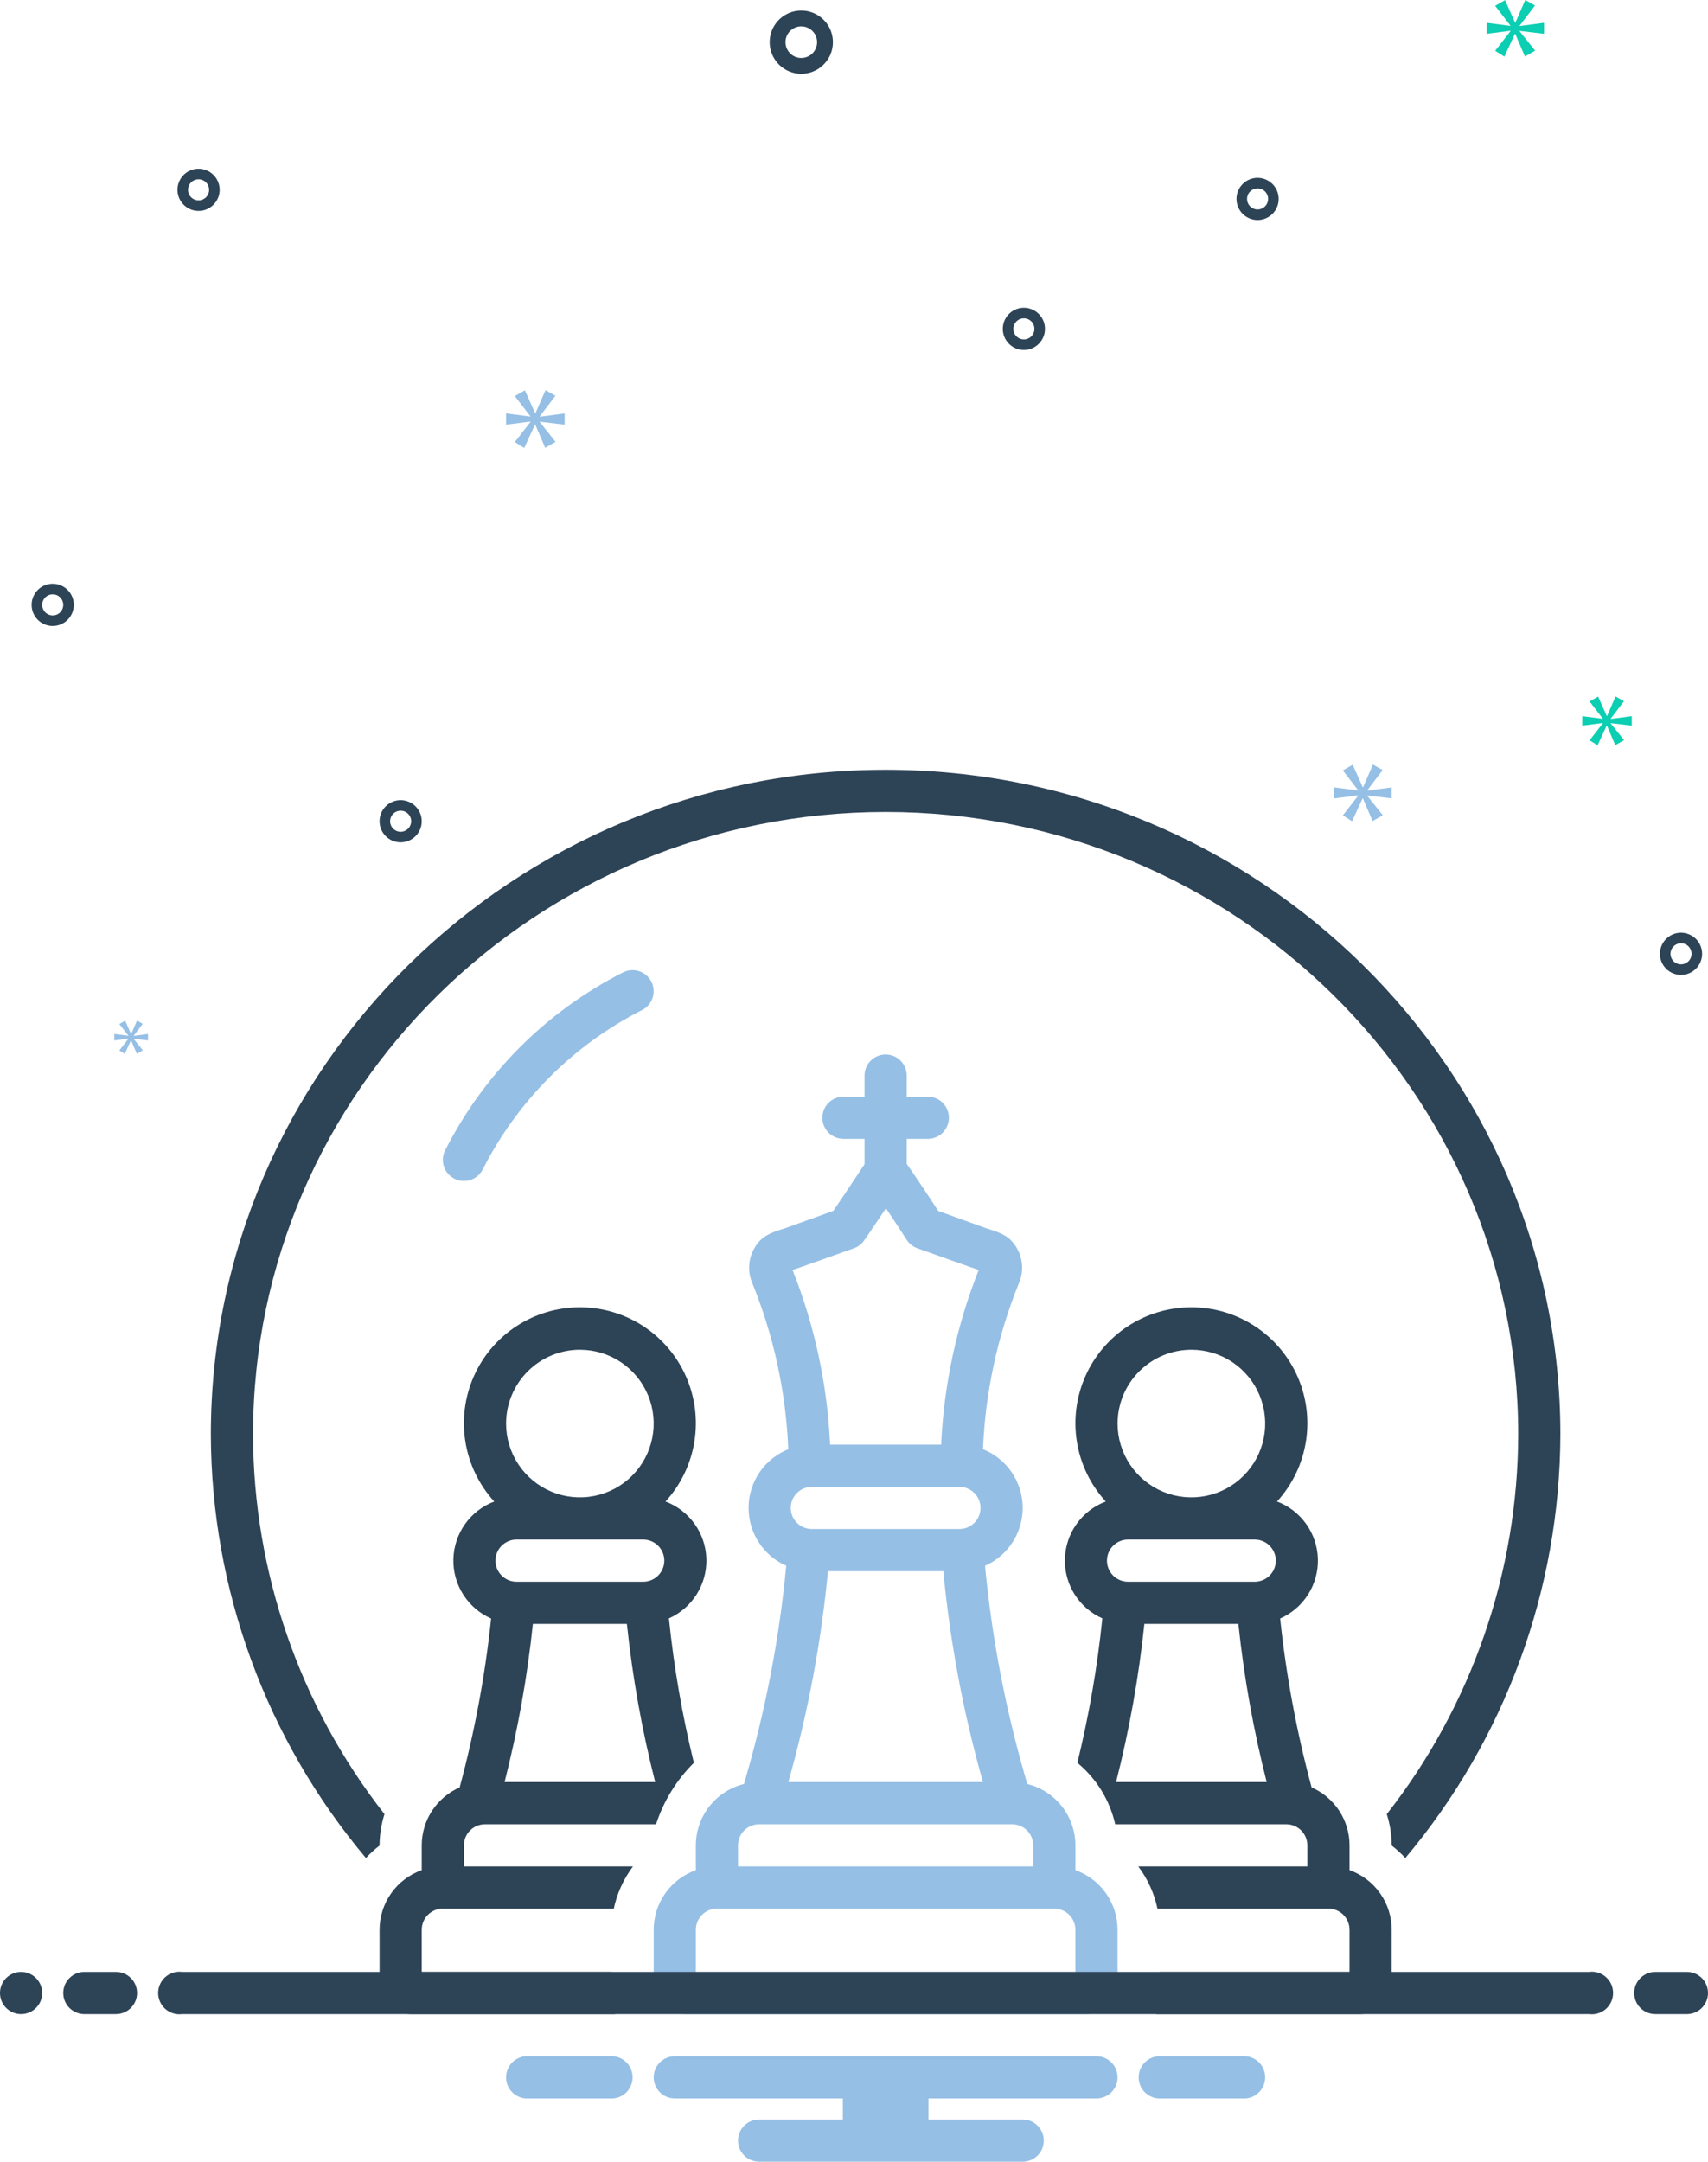 <svg width="162" height="205" viewBox="0 0 162 205" fill="none" xmlns="http://www.w3.org/2000/svg">
<path d="M51.193 39.487L52.68 37.532L51.741 37L50.786 39.19H50.755L49.785 37.015L48.83 37.563L50.301 39.472V39.503L48 39.206V40.27L50.316 39.973V40.004L48.83 41.912L49.721 42.476L50.739 40.27H50.77L51.709 42.46L52.695 41.897L51.193 40.019V39.988L53.555 40.27V39.206L51.193 39.519V39.487Z" fill="#95BFE5"/>
<path d="M152.772 68.151L154.029 66.497L153.235 66.047L152.428 67.899H152.401L151.58 66.059L150.772 66.523L152.017 68.138V68.165L150.07 67.913V68.813L152.03 68.562V68.588L150.772 70.203L151.527 70.68L152.388 68.813H152.414L153.208 70.666L154.042 70.19L152.772 68.601V68.575L154.77 68.813V67.913L152.772 68.178V68.151Z" fill="#0BCEB2"/>
<path d="M146.449 3.207V2.164L144.132 2.47V2.44L145.59 0.522L144.669 0L143.733 2.148H143.702L142.751 0.015L141.814 0.552L143.257 2.425V2.455L141 2.164V3.207L143.272 2.916V2.946L141.814 4.818L142.689 5.371L143.687 3.207H143.717L144.638 5.356L145.605 4.803L144.132 2.961V2.931L146.449 3.207Z" fill="#0BCEB2"/>
<path d="M18.833 16C18.438 16 18.051 16.117 17.722 16.337C17.393 16.557 17.137 16.869 16.986 17.235C16.834 17.6 16.795 18.002 16.872 18.39C16.949 18.778 17.14 19.134 17.419 19.414C17.699 19.694 18.055 19.884 18.443 19.962C18.831 20.039 19.233 19.999 19.599 19.848C19.964 19.696 20.277 19.44 20.496 19.111C20.716 18.782 20.833 18.396 20.833 18C20.833 17.47 20.622 16.961 20.247 16.587C19.872 16.212 19.364 16.001 18.833 16ZM18.833 19C18.636 19 18.442 18.941 18.278 18.831C18.113 18.722 17.985 18.565 17.91 18.383C17.834 18.2 17.814 17.999 17.853 17.805C17.891 17.611 17.986 17.433 18.126 17.293C18.266 17.153 18.444 17.058 18.638 17.019C18.832 16.981 19.033 17 19.216 17.076C19.399 17.152 19.555 17.28 19.665 17.444C19.775 17.609 19.833 17.802 19.833 18C19.833 18.265 19.728 18.519 19.54 18.707C19.353 18.894 19.099 19 18.833 19Z" fill="#2D4356"/>
<path d="M119.279 16.863C118.884 16.863 118.497 16.981 118.168 17.2C117.839 17.42 117.583 17.733 117.431 18.098C117.28 18.463 117.24 18.866 117.318 19.253C117.395 19.641 117.585 19.998 117.865 20.277C118.145 20.557 118.501 20.748 118.889 20.825C119.277 20.902 119.679 20.862 120.045 20.711C120.41 20.56 120.722 20.303 120.942 19.974C121.162 19.645 121.279 19.259 121.279 18.863C121.279 18.333 121.068 17.825 120.693 17.45C120.318 17.075 119.809 16.864 119.279 16.863ZM119.279 19.863C119.081 19.863 118.888 19.805 118.724 19.695C118.559 19.585 118.431 19.429 118.355 19.246C118.28 19.063 118.26 18.862 118.298 18.668C118.337 18.474 118.432 18.296 118.572 18.156C118.712 18.016 118.89 17.921 119.084 17.883C119.278 17.844 119.479 17.864 119.662 17.939C119.845 18.015 120.001 18.143 120.111 18.308C120.221 18.472 120.279 18.666 120.279 18.863C120.279 19.128 120.173 19.383 119.986 19.57C119.799 19.758 119.544 19.863 119.279 19.863Z" fill="#2D4356"/>
<path d="M97.112 29.185C96.717 29.185 96.33 29.302 96.001 29.522C95.672 29.742 95.416 30.054 95.265 30.42C95.113 30.785 95.074 31.187 95.151 31.575C95.228 31.963 95.418 32.32 95.698 32.599C95.978 32.879 96.334 33.07 96.722 33.147C97.11 33.224 97.512 33.184 97.878 33.033C98.243 32.882 98.556 32.625 98.775 32.296C98.995 31.967 99.112 31.581 99.112 31.185C99.112 30.655 98.901 30.147 98.526 29.772C98.151 29.397 97.643 29.186 97.112 29.185ZM97.112 32.185C96.915 32.185 96.721 32.127 96.557 32.017C96.392 31.907 96.264 31.751 96.189 31.568C96.113 31.385 96.093 31.184 96.132 30.99C96.17 30.796 96.266 30.618 96.405 30.478C96.545 30.338 96.723 30.243 96.917 30.204C97.111 30.166 97.312 30.186 97.495 30.261C97.678 30.337 97.834 30.465 97.944 30.63C98.054 30.794 98.112 30.987 98.112 31.185C98.112 31.45 98.007 31.704 97.819 31.892C97.632 32.08 97.378 32.185 97.112 32.185Z" fill="#2D4356"/>
<path d="M7 57.363C7 56.968 6.883 56.581 6.663 56.252C6.443 55.923 6.131 55.667 5.765 55.516C5.4 55.364 4.998 55.325 4.61 55.402C4.222 55.479 3.865 55.669 3.586 55.949C3.306 56.229 3.116 56.585 3.038 56.973C2.961 57.361 3.001 57.763 3.152 58.129C3.304 58.494 3.56 58.806 3.889 59.026C4.218 59.246 4.604 59.363 5 59.363C5.53 59.363 6.039 59.152 6.414 58.777C6.788 58.402 6.999 57.894 7 57.363ZM4 57.363C4 57.166 4.059 56.972 4.169 56.808C4.278 56.643 4.435 56.515 4.617 56.439C4.8 56.364 5.001 56.344 5.195 56.383C5.389 56.421 5.567 56.516 5.707 56.656C5.847 56.796 5.942 56.974 5.981 57.168C6.019 57.362 6 57.563 5.924 57.746C5.848 57.929 5.72 58.085 5.556 58.195C5.391 58.305 5.198 58.363 5 58.363C4.735 58.363 4.481 58.258 4.293 58.07C4.106 57.883 4 57.628 4 57.363Z" fill="#2D4356"/>
<path d="M76 7C76.593 7 77.173 6.824 77.667 6.494C78.16 6.165 78.545 5.696 78.772 5.148C78.999 4.6 79.058 3.997 78.942 3.415C78.827 2.833 78.541 2.298 78.121 1.879C77.702 1.459 77.167 1.173 76.585 1.058C76.003 0.942 75.4 1.001 74.852 1.228C74.304 1.455 73.835 1.84 73.506 2.333C73.176 2.827 73 3.407 73 4C73.001 4.795 73.317 5.558 73.88 6.12C74.442 6.683 75.205 6.999 76 7ZM76 2.5C76.297 2.5 76.587 2.588 76.833 2.753C77.08 2.918 77.272 3.152 77.386 3.426C77.499 3.7 77.529 4.002 77.471 4.293C77.413 4.584 77.27 4.851 77.061 5.061C76.851 5.27 76.584 5.413 76.293 5.471C76.002 5.529 75.7 5.499 75.426 5.386C75.152 5.272 74.918 5.08 74.753 4.833C74.588 4.587 74.5 4.297 74.5 4C74.5 3.602 74.659 3.221 74.94 2.94C75.221 2.659 75.602 2.5 76 2.5Z" fill="#2D4356"/>
<path d="M45.799 110.875C49.109 104.362 54.407 99.073 60.925 95.773C61.394 95.527 61.746 95.105 61.905 94.6C62.063 94.094 62.014 93.547 61.77 93.077C61.525 92.608 61.103 92.254 60.598 92.095C60.093 91.935 59.546 91.983 59.076 92.226C51.799 95.924 45.889 101.842 42.202 109.125C41.972 109.601 41.94 110.15 42.113 110.65C42.287 111.15 42.652 111.561 43.128 111.793C43.604 112.025 44.152 112.058 44.653 111.886C45.154 111.714 45.566 111.35 45.799 110.875Z" fill="#95BFE5"/>
<path d="M84 73C48.71 73 20 101.28 20 136.04C20.039 150.738 25.246 164.954 34.709 176.2C35.105 175.77 35.536 175.375 36 175.019V175C36.005 173.994 36.163 172.995 36.468 172.038C28.419 161.762 24.03 149.093 24 136.04C24 103.485 50.916 77 84 77C117.084 77 144 103.485 144 136.04C143.97 149.093 139.582 161.762 131.532 172.038C131.838 172.996 131.995 173.995 132 175V175.019C132.464 175.375 132.896 175.771 133.291 176.201C142.754 164.954 147.961 150.738 148 136.04C148 101.28 119.29 73 84 73Z" fill="#2D4356"/>
<path d="M102 177.35V175C101.998 173.659 101.547 172.358 100.719 171.303C99.891 170.248 98.734 169.501 97.431 169.18L97.222 168.438C95.338 161.919 94.067 155.238 93.427 148.483C94.506 148.006 95.421 147.222 96.056 146.228C96.692 145.234 97.02 144.074 96.999 142.894C96.978 141.715 96.61 140.567 95.94 139.596C95.27 138.625 94.328 137.873 93.233 137.435C93.453 132.028 94.606 126.7 96.643 121.687C96.886 121.121 96.986 120.503 96.931 119.89C96.877 119.276 96.67 118.686 96.33 118.172C95.697 117.21 94.951 116.911 93.535 116.476L88.993 114.838C88.435 113.976 87.308 112.255 86 110.373V108H88C88.53 108 89.039 107.789 89.414 107.414C89.789 107.039 90 106.53 90 106C90 105.47 89.789 104.961 89.414 104.586C89.039 104.211 88.53 104 88 104H86V102C86 101.47 85.789 100.961 85.414 100.586C85.039 100.211 84.53 100 84 100C83.47 100 82.961 100.211 82.586 100.586C82.211 100.961 82 101.47 82 102V104H80C79.47 104 78.961 104.211 78.586 104.586C78.211 104.961 78 105.47 78 106C78 106.53 78.211 107.039 78.586 107.414C78.961 107.789 79.47 108 80 108H82V110.402C80.636 112.477 79.565 114.057 79.039 114.826L74.466 116.476C73.074 116.898 72.302 117.211 71.669 118.173C71.329 118.687 71.123 119.277 71.069 119.891C71.014 120.504 71.114 121.122 71.358 121.688C73.394 126.701 74.547 132.029 74.767 137.435C73.672 137.874 72.73 138.625 72.06 139.596C71.39 140.568 71.022 141.715 71.001 142.894C70.98 144.074 71.308 145.234 71.944 146.228C72.579 147.222 73.494 148.006 74.573 148.483C73.933 155.237 72.662 161.918 70.779 168.436L70.568 169.18C69.266 169.501 68.109 170.248 67.281 171.303C66.453 172.358 66.002 173.659 66 175V177.35C64.832 177.764 63.82 178.529 63.104 179.541C62.388 180.552 62.002 181.761 62 183V188C62.001 188.795 62.317 189.558 62.88 190.12C63.442 190.683 64.205 190.999 65 191H103C103.795 190.999 104.558 190.683 105.12 190.12C105.683 189.558 105.999 188.795 106 188V183C105.998 181.761 105.612 180.552 104.896 179.541C104.18 178.529 103.168 177.764 102 177.35ZM81.001 118.371C81.392 118.229 81.729 117.97 81.966 117.629C81.977 117.613 82.774 116.463 84.031 114.581C85.171 116.277 85.978 117.545 85.99 117.563C86.228 117.936 86.583 118.22 86.999 118.371C86.999 118.371 92.699 120.413 92.829 120.433C90.73 125.719 89.526 131.318 89.266 137H78.734C78.474 131.318 77.27 125.719 75.17 120.433C75.301 120.413 81.001 118.371 81.001 118.371ZM77 141H91C91.53 141 92.039 141.211 92.414 141.586C92.789 141.961 93 142.47 93 143C93 143.53 92.789 144.039 92.414 144.414C92.039 144.789 91.53 145 91 145H77C76.47 145 75.961 144.789 75.586 144.414C75.211 144.039 75 143.53 75 143C75 142.47 75.211 141.961 75.586 141.586C75.961 141.211 76.47 141 77 141ZM78.53 149H89.47C90.116 155.767 91.374 162.461 93.231 169H74.769C76.626 162.461 77.885 155.767 78.53 149ZM70 175C70.001 174.47 70.211 173.961 70.586 173.586C70.961 173.211 71.47 173.001 72 173H96C96.53 173.001 97.039 173.212 97.413 173.586C97.788 173.961 97.999 174.47 98 175V177H70V175ZM102 187H66V183C66.001 182.47 66.211 181.961 66.586 181.586C66.961 181.211 67.47 181.001 68 181H100C100.53 181.001 101.039 181.212 101.414 181.586C101.788 181.961 101.999 182.47 102 183V187Z" fill="#95BFE5"/>
<path d="M44 174.999C44.001 174.469 44.211 173.96 44.586 173.585C44.961 173.21 45.47 172.999 46 172.999H62.225C62.939 170.798 64.17 168.799 65.814 167.171C64.707 162.666 63.916 158.09 63.445 153.475C64.531 152.992 65.448 152.196 66.08 151.19C66.713 150.184 67.032 149.013 66.998 147.825C66.963 146.637 66.576 145.486 65.886 144.519C65.196 143.551 64.234 142.811 63.122 142.391C64.561 140.816 65.51 138.857 65.855 136.752C66.2 134.646 65.926 132.486 65.065 130.534C64.204 128.582 62.794 126.923 61.008 125.758C59.22 124.593 57.133 123.973 55 123.973C52.867 123.973 50.779 124.593 48.992 125.758C47.205 126.923 45.796 128.583 44.935 130.535C44.074 132.486 43.8 134.647 44.145 136.752C44.49 138.857 45.44 140.816 46.878 142.391C45.764 142.812 44.8 143.555 44.11 144.525C43.42 145.496 43.034 146.65 43.002 147.841C42.97 149.031 43.294 150.204 43.931 151.21C44.569 152.216 45.492 153.009 46.582 153.489C46.012 158.898 45.014 164.253 43.598 169.504C42.529 169.972 41.62 170.741 40.981 171.716C40.342 172.692 40.002 173.833 40 174.999V177.349C38.832 177.763 37.82 178.528 37.104 179.54C36.388 180.551 36.002 181.76 36 182.999V187.999C36.001 188.794 36.317 189.557 36.88 190.119C37.442 190.682 38.205 190.998 39 190.999H58.349C58.119 190.357 58.001 189.681 58 188.999V186.999H40V182.999C40.001 182.469 40.211 181.96 40.586 181.585C40.961 181.21 41.47 180.999 42 180.999H58.217C58.361 180.311 58.577 179.641 58.863 178.999C59.02 178.644 59.197 178.297 59.393 177.962C59.588 177.628 59.802 177.307 60.035 176.999H44V174.999ZM47.857 168.999C49.113 164.07 50.011 159.057 50.542 153.999H59.458C59.989 159.057 60.887 164.07 62.143 168.999H47.857ZM55 127.999C56.385 127.999 57.738 128.409 58.889 129.179C60.04 129.948 60.937 131.041 61.467 132.32C61.997 133.599 62.136 135.007 61.865 136.365C61.595 137.722 60.929 138.97 59.95 139.949C58.971 140.928 57.724 141.594 56.366 141.864C55.008 142.135 53.6 141.996 52.321 141.466C51.042 140.936 49.949 140.039 49.18 138.888C48.41 137.737 48 136.383 48 134.999C48.002 133.143 48.74 131.364 50.053 130.052C51.365 128.739 53.144 128.001 55 127.999ZM48.992 145.999H61.008C61.539 145.999 62.047 146.21 62.422 146.585C62.798 146.96 63.008 147.469 63.008 147.999C63.008 148.529 62.798 149.038 62.422 149.413C62.047 149.788 61.539 149.999 61.008 149.999H48.992C48.461 149.999 47.953 149.788 47.578 149.413C47.202 149.038 46.992 148.529 46.992 147.999C46.992 147.469 47.202 146.96 47.578 146.585C47.953 146.21 48.461 145.999 48.992 145.999Z" fill="#2D4356"/>
<path d="M128 177.349V174.999C127.999 173.832 127.657 172.692 127.018 171.716C126.379 170.74 125.47 169.971 124.402 169.504C122.986 164.252 121.988 158.897 121.418 153.488C122.508 153.009 123.431 152.215 124.069 151.209C124.706 150.204 125.03 149.031 124.998 147.84C124.966 146.65 124.58 145.495 123.89 144.525C123.2 143.555 122.236 142.812 121.122 142.391C122.561 140.816 123.51 138.857 123.855 136.752C124.2 134.646 123.926 132.486 123.065 130.534C122.204 128.582 120.794 126.923 119.007 125.758C117.22 124.593 115.133 123.973 113 123.973C110.867 123.973 108.779 124.593 106.992 125.758C105.205 126.923 103.796 128.583 102.935 130.535C102.074 132.486 101.8 134.647 102.145 136.752C102.49 138.857 103.44 140.816 104.878 142.391C103.766 142.811 102.804 143.551 102.114 144.519C101.424 145.486 101.037 146.637 101.003 147.825C100.968 149.013 101.287 150.184 101.919 151.19C102.552 152.196 103.469 152.992 104.555 153.475C104.084 158.09 103.293 162.666 102.186 167.171C103.995 168.662 105.257 170.712 105.775 172.999H122C122.53 172.999 123.039 173.21 123.414 173.585C123.788 173.96 123.999 174.469 124 174.999V176.999H107.964C108.197 177.306 108.412 177.628 108.607 177.961L108.612 177.972C108.806 178.304 108.981 178.647 109.137 178.999C109.423 179.64 109.639 180.311 109.782 180.999H126C126.53 180.999 127.039 181.21 127.414 181.585C127.788 181.96 127.999 182.469 128 182.999V186.999H110V188.999C109.999 189.68 109.881 190.357 109.651 190.999H129C129.795 190.998 130.558 190.682 131.12 190.119C131.683 189.557 131.999 188.794 132 187.999V182.999C131.998 181.759 131.612 180.551 130.896 179.539C130.18 178.528 129.168 177.763 128 177.349ZM113 127.999C114.384 127.999 115.738 128.409 116.889 129.178C118.04 129.948 118.937 131.041 119.467 132.32C119.997 133.599 120.136 135.007 119.866 136.364C119.595 137.722 118.929 138.97 117.95 139.949C116.971 140.927 115.724 141.594 114.366 141.864C113.008 142.134 111.6 141.996 110.321 141.466C109.042 140.936 107.949 140.039 107.18 138.888C106.411 137.737 106 136.383 106 134.999C106.002 133.143 106.74 131.364 108.053 130.051C109.365 128.739 111.144 128.001 113 127.999ZM105.857 168.999C107.113 164.07 108.011 159.057 108.542 153.999H117.458C117.989 159.057 118.887 164.07 120.143 168.999H105.857ZM119.008 149.999H106.992C106.462 149.999 105.953 149.788 105.578 149.413C105.203 149.038 104.992 148.529 104.992 147.999C104.992 147.468 105.203 146.96 105.578 146.585C105.953 146.209 106.462 145.999 106.992 145.999H119.008C119.538 145.999 120.047 146.209 120.422 146.585C120.797 146.96 121.008 147.468 121.008 147.999C121.008 148.529 120.797 149.038 120.422 149.413C120.047 149.788 119.538 149.999 119.008 149.999Z" fill="#2D4356"/>
<path d="M38 75.879C37.604 75.879 37.218 75.996 36.889 76.216C36.56 76.436 36.304 76.748 36.152 77.114C36.001 77.479 35.961 77.881 36.038 78.269C36.116 78.657 36.306 79.013 36.586 79.293C36.865 79.573 37.222 79.763 37.61 79.841C37.998 79.918 38.4 79.878 38.765 79.727C39.131 79.575 39.443 79.319 39.663 78.99C39.883 78.661 40 78.275 40 77.879C39.999 77.349 39.788 76.84 39.413 76.465C39.039 76.09 38.53 75.879 38 75.879ZM38 78.879C37.802 78.879 37.609 78.82 37.444 78.71C37.28 78.6 37.152 78.444 37.076 78.262C37 78.079 36.981 77.878 37.019 77.684C37.058 77.49 37.153 77.312 37.293 77.172C37.433 77.032 37.611 76.937 37.805 76.898C37.999 76.859 38.2 76.879 38.383 76.955C38.565 77.031 38.722 77.159 38.831 77.323C38.941 77.488 39 77.681 39 77.879C39 78.144 38.894 78.398 38.707 78.586C38.519 78.773 38.265 78.879 38 78.879Z" fill="#2D4356"/>
<path d="M159.441 88.453C159.046 88.453 158.659 88.57 158.33 88.79C158.001 89.01 157.745 89.322 157.594 89.688C157.442 90.053 157.403 90.455 157.48 90.843C157.557 91.231 157.747 91.588 158.027 91.867C158.307 92.147 158.663 92.338 159.051 92.415C159.439 92.492 159.841 92.452 160.207 92.301C160.572 92.15 160.885 91.893 161.104 91.564C161.324 91.235 161.441 90.849 161.441 90.453C161.441 89.923 161.23 89.415 160.855 89.04C160.48 88.665 159.972 88.454 159.441 88.453ZM159.441 91.453C159.244 91.453 159.05 91.394 158.886 91.285C158.721 91.175 158.593 91.019 158.518 90.836C158.442 90.653 158.422 90.452 158.461 90.258C158.499 90.064 158.594 89.886 158.734 89.746C158.874 89.606 159.052 89.511 159.246 89.472C159.44 89.434 159.641 89.454 159.824 89.529C160.007 89.605 160.163 89.733 160.273 89.898C160.383 90.062 160.441 90.255 160.441 90.453C160.441 90.718 160.336 90.972 160.148 91.16C159.961 91.347 159.707 91.453 159.441 91.453Z" fill="#2D4356"/>
<path d="M12.177 98.515L11.321 99.614L11.835 99.939L12.421 98.668H12.438L12.979 99.93L13.547 99.606L12.682 98.524V98.506L14.042 98.668V98.056L12.682 98.236V98.218L13.538 97.092L12.997 96.785L12.448 98.047H12.43L11.871 96.794L11.321 97.11L12.168 98.209V98.227L10.843 98.056V98.668L12.177 98.497V98.515Z" fill="#95BFE5"/>
<path d="M132 75.713V74.67L129.683 74.977V74.946L131.142 73.028L130.221 72.506L129.285 74.654H129.253L128.302 72.521L127.365 73.059L128.808 74.931V74.962L126.552 74.67V75.713L128.823 75.422V75.453L127.365 77.325L128.24 77.878L129.238 75.713H129.268L130.189 77.862L131.156 77.31L129.683 75.468V75.437L132 75.713Z" fill="#95BFE5"/>
<path d="M2 191C3.105 191 4 190.105 4 189C4 187.895 3.105 187 2 187C0.895 187 0 187.895 0 189C0 190.105 0.895 191 2 191Z" fill="#2D4356"/>
<path d="M11 187H8C7.47 187 6.961 187.211 6.586 187.586C6.211 187.961 6 188.47 6 189C6 189.53 6.211 190.039 6.586 190.414C6.961 190.789 7.47 191 8 191H11C11.53 191 12.039 190.789 12.414 190.414C12.789 190.039 13 189.53 13 189C13 188.47 12.789 187.961 12.414 187.586C12.039 187.211 11.53 187 11 187Z" fill="#2D4356"/>
<path d="M160 187H157C156.47 187 155.961 187.211 155.586 187.586C155.211 187.961 155 188.47 155 189C155 189.53 155.211 190.039 155.586 190.414C155.961 190.789 156.47 191 157 191H160C160.53 191 161.039 190.789 161.414 190.414C161.789 190.039 162 189.53 162 189C162 188.47 161.789 187.961 161.414 187.586C161.039 187.211 160.53 187 160 187Z" fill="#2D4356"/>
<path d="M118.154 195H109.846C109.343 195.04 108.874 195.268 108.532 195.639C108.19 196.01 108 196.496 108 197C108 197.504 108.19 197.99 108.532 198.361C108.874 198.732 109.343 198.96 109.846 199H118.154C118.657 198.96 119.126 198.732 119.468 198.361C119.81 197.99 120 197.504 120 197C120 196.496 119.81 196.01 119.468 195.639C119.126 195.268 118.657 195.04 118.154 195Z" fill="#95BFE5"/>
<path d="M58.154 195H49.846C49.343 195.04 48.874 195.268 48.532 195.639C48.19 196.01 48 196.496 48 197C48 197.504 48.19 197.99 48.532 198.361C48.874 198.732 49.343 198.96 49.846 199H58.154C58.657 198.96 59.126 198.732 59.468 198.361C59.81 197.99 60 197.504 60 197C60 196.496 59.81 196.01 59.468 195.639C59.126 195.268 58.657 195.04 58.154 195Z" fill="#95BFE5"/>
<path d="M104 195H64C63.47 195 62.961 195.211 62.586 195.586C62.211 195.961 62 196.47 62 197C62 197.53 62.211 198.039 62.586 198.414C62.961 198.789 63.47 199 64 199H79.94V201H72C71.47 201 70.961 201.211 70.586 201.586C70.211 201.961 70 202.47 70 203C70 203.53 70.211 204.039 70.586 204.414C70.961 204.789 71.47 205 72 205H97C97.53 205 98.039 204.789 98.414 204.414C98.789 204.039 99 203.53 99 203C99 202.47 98.789 201.961 98.414 201.586C98.039 201.211 97.53 201 97 201H88.06V199H104C104.53 199 105.039 198.789 105.414 198.414C105.789 198.039 106 197.53 106 197C106 196.47 105.789 195.961 105.414 195.586C105.039 195.211 104.53 195 104 195Z" fill="#95BFE5"/>
<path d="M150.721 190.999H17.278C16.994 191.037 16.705 191.013 16.43 190.929C16.156 190.846 15.902 190.705 15.686 190.515C15.471 190.326 15.298 190.093 15.18 189.831C15.061 189.57 15 189.286 15 188.999C15 188.712 15.061 188.429 15.18 188.167C15.298 187.906 15.471 187.673 15.686 187.484C15.902 187.294 16.156 187.153 16.43 187.07C16.705 186.986 16.994 186.962 17.278 186.999H150.721C151.005 186.962 151.295 186.986 151.569 187.07C151.844 187.153 152.097 187.294 152.313 187.484C152.529 187.673 152.701 187.906 152.82 188.167C152.938 188.429 152.999 188.712 152.999 188.999C152.999 189.286 152.938 189.57 152.82 189.831C152.701 190.093 152.529 190.326 152.313 190.515C152.097 190.705 151.844 190.846 151.569 190.929C151.295 191.013 151.005 191.037 150.721 190.999Z" fill="#2D4356"/>
</svg>
